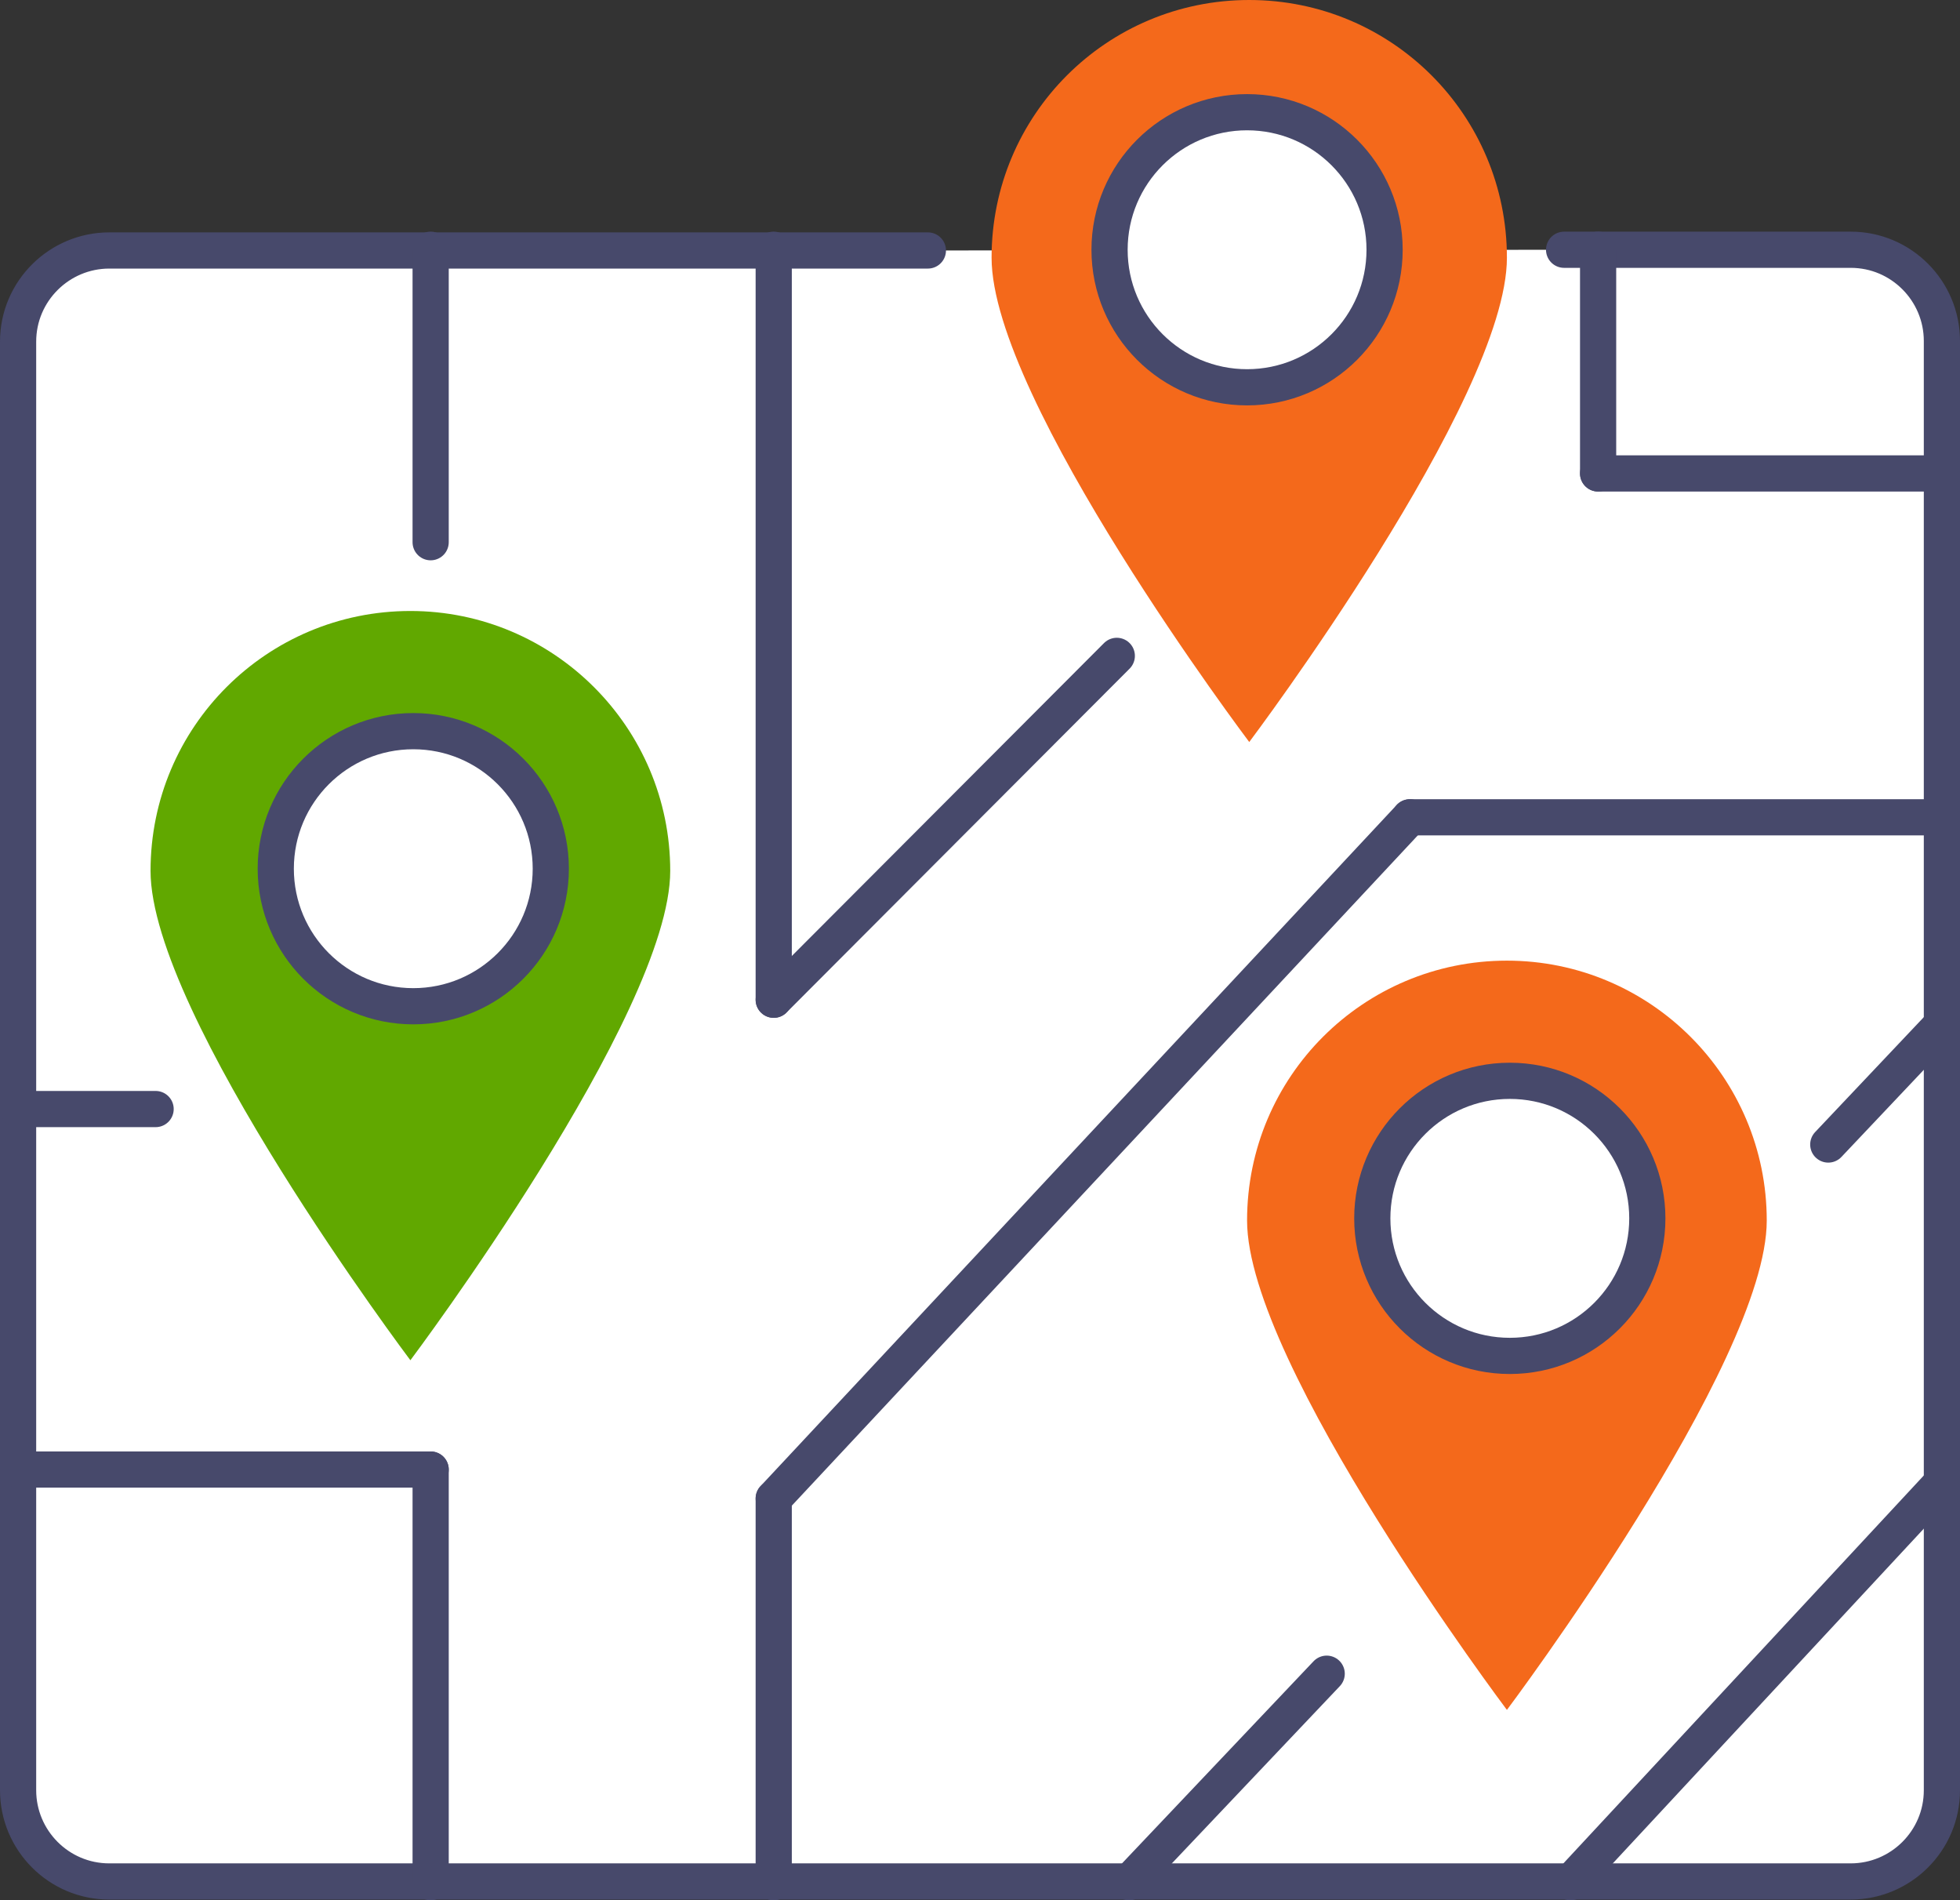 <?xml version="1.0" encoding="UTF-8"?> <svg xmlns="http://www.w3.org/2000/svg" id="_Слой_2" data-name="Слой 2" viewBox="0 0 27.08 26.25"><rect x="0" y="0" width="27.08" height="26.25" fill="#333333" stroke="none"/> <defs> <style> .cls-1 { fill: #f4691b; } .cls-1, .cls-2 { stroke-width: 0px; } .cls-2 { fill: #61a800; } .cls-3 { fill: none; } .cls-3, .cls-4 { stroke: #47496b; stroke-linecap: round; stroke-linejoin: round; stroke-width: .5px; } .cls-4 { fill: #fff; } </style> </defs> <g id="_лой_1" data-name="‘лой_1"> <g> <path class="cls-4" d="m21.61,3.45h3.96c.7,0,1.26.57,1.26,1.26v20.02c0,.7-.57,1.26-1.26,1.26H1.51c-.7,0-1.26-.57-1.26-1.26V4.72c0-.7.57-1.26,1.26-1.26h11.31"></path> <g> <path class="cls-2" d="m9.26,12.03c0,1.98-3.59,6.76-3.59,6.76,0,0-3.59-4.77-3.59-6.76s1.61-3.59,3.59-3.59,3.59,1.61,3.59,3.59Z"></path> <circle class="cls-4" cx="5.71" cy="12" r="1.9"></circle> </g> <path class="cls-1" d="m20.82,3.56c0,1.96-3.56,6.69-3.56,6.69,0,0-3.56-4.72-3.56-6.69s1.59-3.56,3.56-3.56,3.56,1.59,3.56,3.56Z"></path> <line class="cls-3" x1="5.95" y1="20.3" x2="5.95" y2="26"></line> <line class="cls-3" x1="5.95" y1="3.45" x2="5.95" y2="7.49"></line> <line class="cls-3" x1="10.69" y1="20.7" x2="10.69" y2="26"></line> <line class="cls-3" x1="10.69" y1="3.45" x2="10.69" y2="13.81"></line> <line class="cls-3" x1="10.69" y1="13.81" x2="15.43" y2="9.06"></line> <line class="cls-3" x1="22.08" y1="6.54" x2="22.08" y2="3.45"></line> <line class="cls-3" x1="10.69" y1="20.7" x2="19.48" y2="11.29"></line> <line class="cls-3" x1="21.7" y1="26" x2="26.83" y2="20.48"></line> <line class="cls-3" x1="25.26" y1="15.81" x2="26.83" y2="14.15"></line> <line class="cls-3" x1="15.6" y1="26" x2="18.33" y2="23.12"></line> <line class="cls-3" x1="22.08" y1="6.54" x2="26.83" y2="6.54"></line> <line class="cls-3" x1="19.48" y1="11.29" x2="26.83" y2="11.29"></line> <line class="cls-3" x1="5.95" y1="20.3" x2=".25" y2="20.3"></line> <line class="cls-3" x1="2.15" y1="15.32" x2=".25" y2="15.32"></line> <g> <path class="cls-1" d="m24.41,16.86c0,1.98-3.59,6.76-3.59,6.76,0,0-3.59-4.77-3.59-6.76s1.61-3.59,3.59-3.59,3.59,1.61,3.59,3.59Z"></path> <circle class="cls-4" cx="20.86" cy="16.83" r="1.9"></circle> <circle class="cls-4" cx="17.23" cy="3.45" r="1.9"></circle> </g> </g> </g> </svg> 